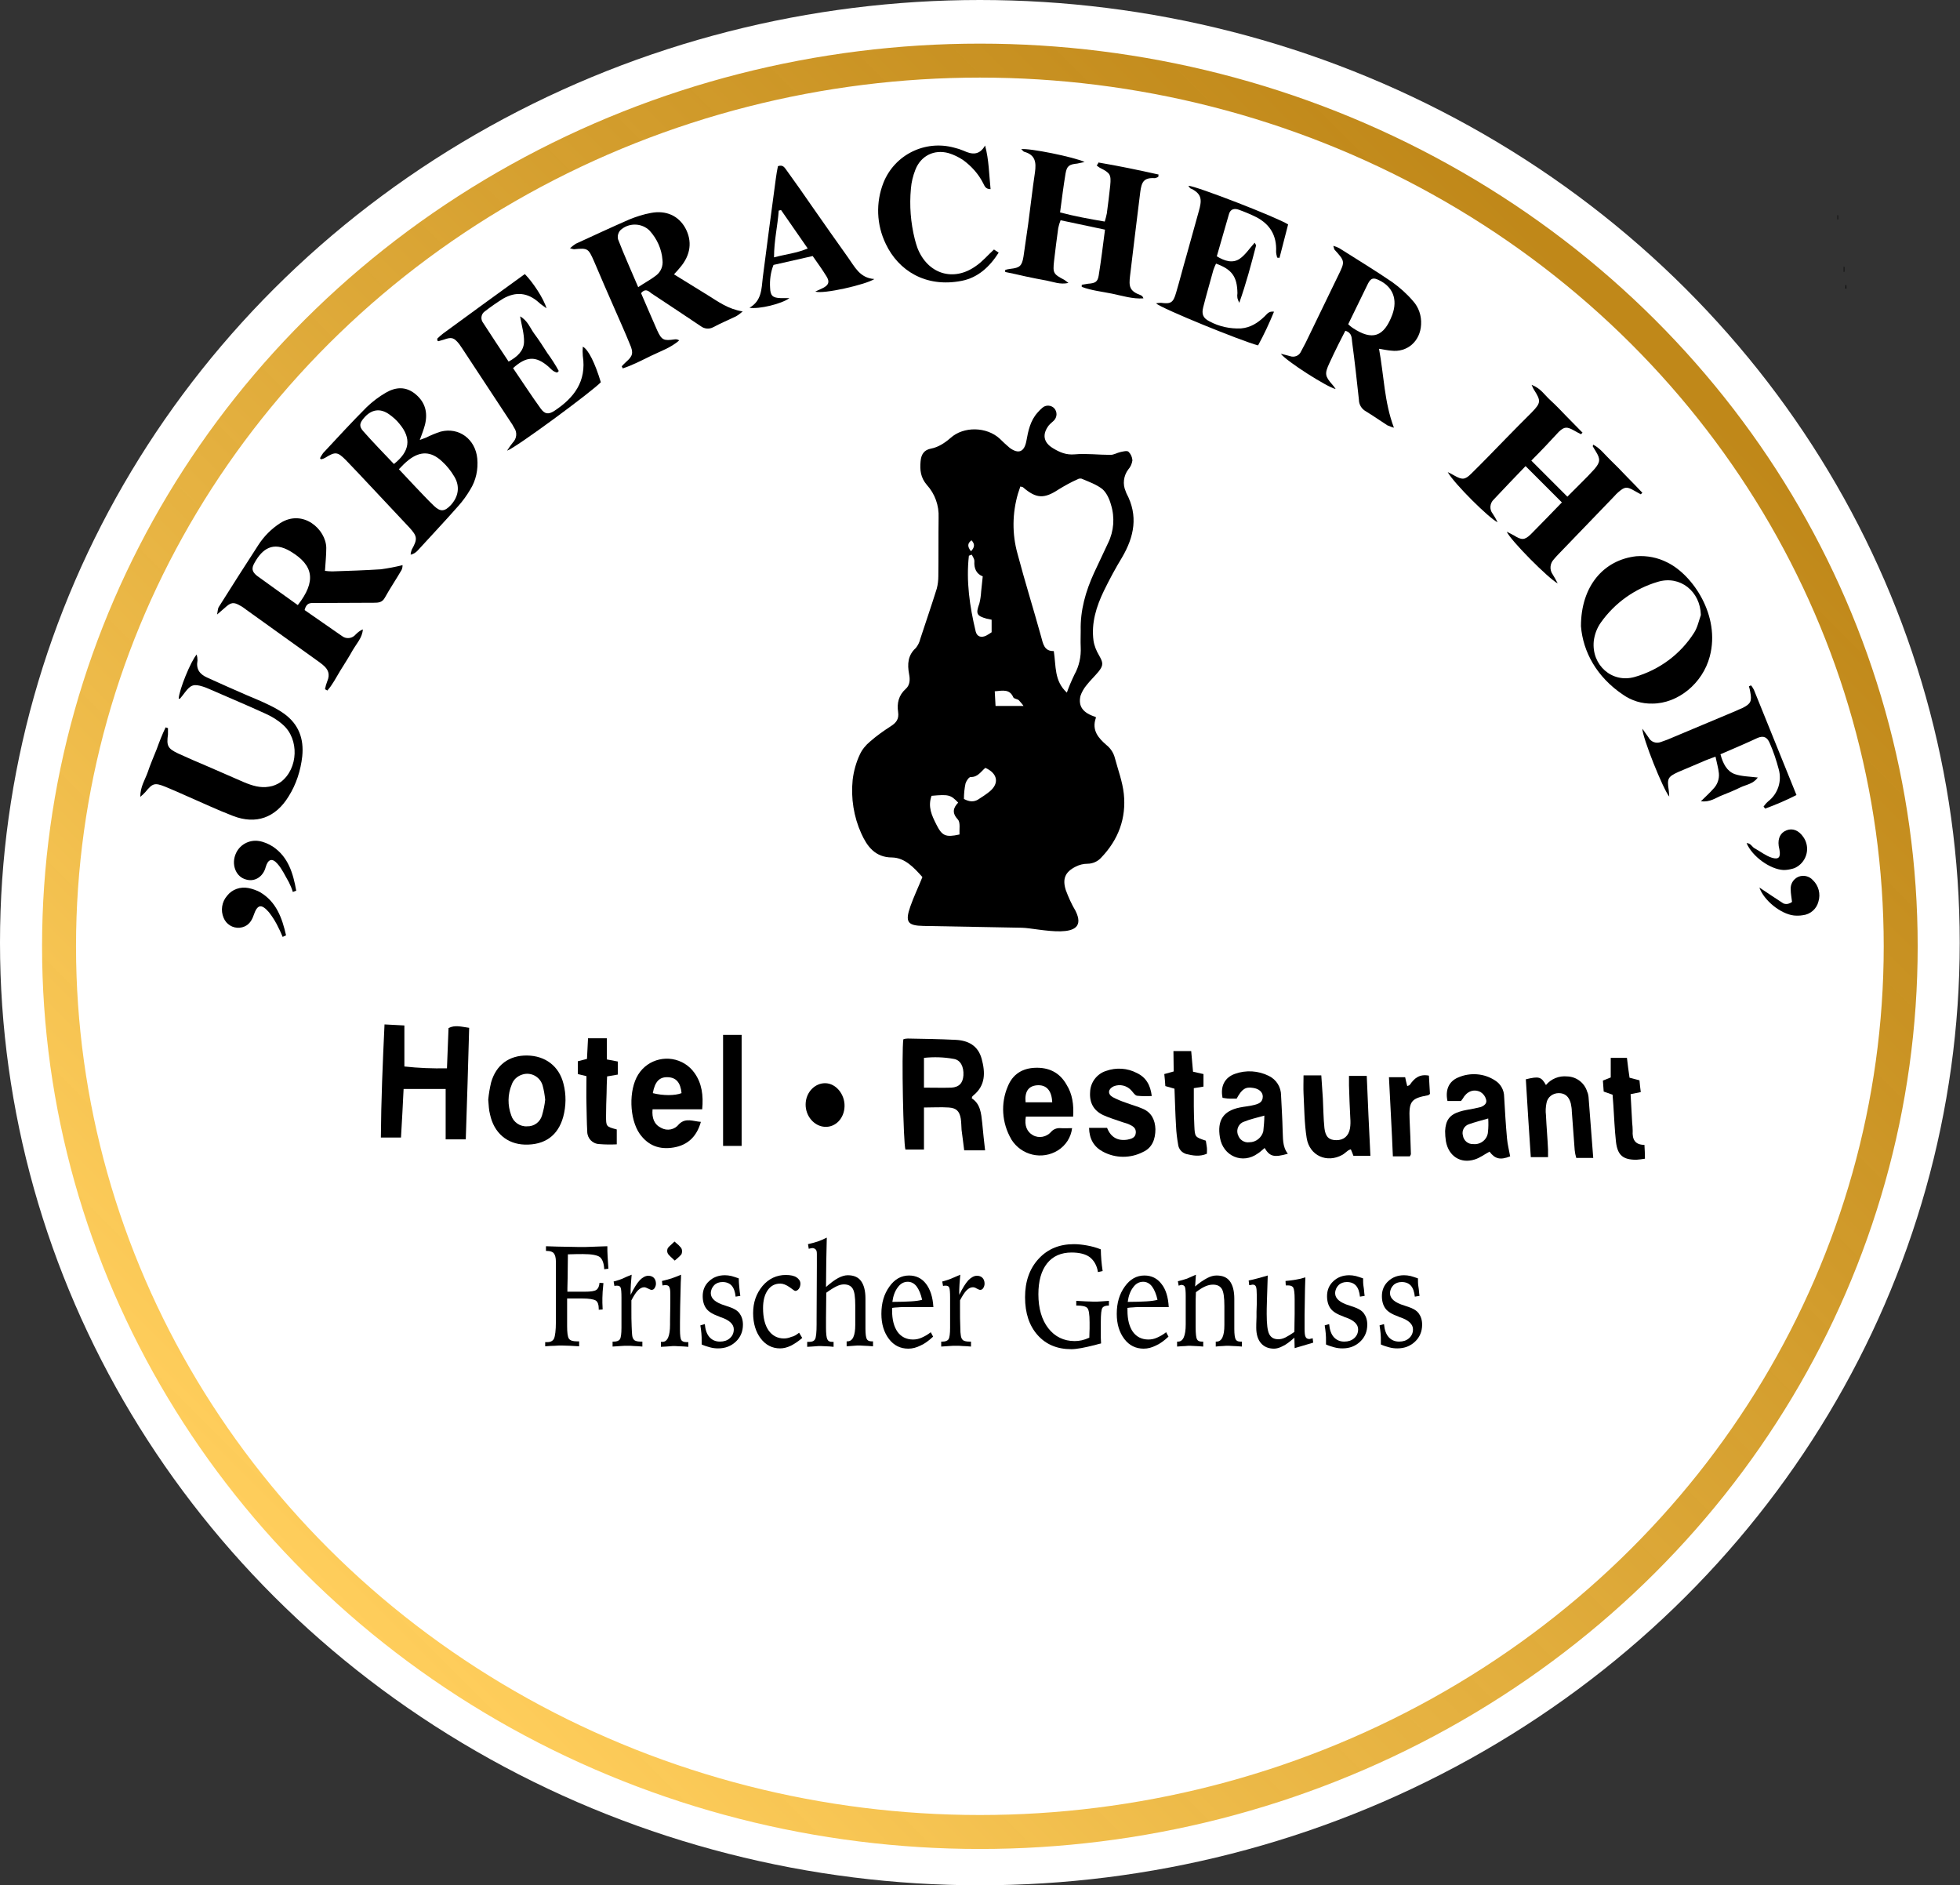 <svg xmlns="http://www.w3.org/2000/svg" xmlns:xlink="http://www.w3.org/1999/xlink" id="Ebene_1" x="0px" y="0px" viewBox="0 0 750.3 721.6" style="enable-background:new 0 0 750.3 721.6;" xml:space="preserve"><rect x="0" y="0" width="750.3" height="721.6" fill="#333333" stroke="none"/><style type="text/css">	.st0{fill:#FFFFFF;}	.st1{fill:none;stroke:url(#SVGID_1_);stroke-width:13;stroke-miterlimit:10;}	.st2{enable-background:new    ;}</style><g id="Layer_2">	<g id="Layer_1-2">		<ellipse class="st0" cx="375.1" cy="360.8" rx="375.1" ry="360.8"></ellipse>		<path d="M419.4,274.4c0,0.1,0.2,0.3,0.1,0.4c-1.7,4.8,1.1,7.8,4.1,10.4c1.6,1.3,2.7,3,3.2,5c1.2,4.5,2.9,9,3.4,13.6   c1,9.4-2.1,17.6-8.6,24.4c-1.3,1.5-3.3,2.4-5.3,2.4c-1.6,0-3.1,0.4-4.5,1.1c-4,2-5.2,4.6-3.8,9c1,2.7,2.2,5.4,3.7,7.9   c6.1,12.2-14.5,6.6-20.5,6.5c-12.6-0.2-25.1-0.5-37.7-0.7c-6.1-0.1-7.1-1.5-5-7.5c1.3-3.7,3-7.2,4.6-11.2   c-3.2-3.6-6.7-7.4-11.6-7.5c-6.5,0-9.6-4.3-11.8-9.2c-2.9-6.4-4-13.5-3.3-20.5c0.4-3.3,1.3-6.6,2.7-9.6c0.9-2,2.3-3.7,4-5.1   c2.5-2.2,5.2-4.1,8-5.9c2-1.3,3.1-2.7,2.7-5.4c-0.5-3.3,0.2-6.4,2.9-8.8c1.7-1.5,1.7-3.7,1.3-5.7c-0.7-3.8-0.5-7.2,2.6-10   c0.8-1,1.4-2.2,1.7-3.5c2.1-6.4,4.3-12.8,6.3-19.2c0.4-1.5,0.6-3.2,0.6-4.8c0.1-7.5,0-15,0.1-22.4c0.2-4.6-1.4-9.1-4.5-12.5   c-2.4-2.8-2.7-5.7-2.4-9c0.2-2.6,1.3-4.4,4-4.9s5.2-2.1,7.5-4.1c5-4.5,13.8-4.3,18.8,0.3c1.2,1.2,2.5,2.4,3.8,3.5   c3.4,2.5,5.6,1.6,6.4-2.6c0.7-3.9,1.5-7.8,4.3-10.9c0.6-0.7,1.2-1.3,1.8-1.8c1.3-1.2,3.4-1.1,4.6,0.2c1.2,1.4,1.1,3.4-0.2,4.7   c-0.6,0.6-1.3,1.1-1.9,1.8c-2.6,3.4-2.1,6.5,1.5,8.7c2.6,1.6,5.1,2.7,8.4,2.4c4.5-0.4,9.1,0.2,13.7,0.2c1.3,0,2.5-0.8,3.9-1.1   c1-0.2,2.4-0.6,3-0.1c0.9,0.9,1.4,2,1.5,3.3c-0.2,1.3-0.7,2.5-1.6,3.5c-1.8,2.4-2.2,5.6-1,8.3c0.1,0.3,0.2,0.6,0.3,0.8   c4.6,8.6,3,16.6-1.7,24.6c-2.5,4.1-4.8,8.4-6.9,12.7c-2.9,6-4.9,12.3-4,19.1c0.3,2,1.1,3.9,2.1,5.6c1.6,2.8,1.8,3.8-0.2,6.3   c-1.5,1.8-3.2,3.4-4.6,5.2c-1,1.2-1.8,2.6-2.3,4.1C412.7,270.4,414.6,272.9,419.4,274.4z M408.4,265.1c0.8-2.3,1.8-4.6,2.9-6.9   c1.8-3.2,2.6-6.9,2.4-10.6c-0.1-2,0-4.1,0-6.2c-0.2-7.8,1.9-15.1,5.1-22.1c1.8-3.9,3.6-7.7,5.4-11.5c2.2-4.5,2.6-9.7,1.1-14.6   c-0.6-2.2-1.7-4.6-3.3-6c-2.3-1.8-5.2-2.8-8-4c-0.6-0.1-1.1,0-1.6,0.3c-2.5,1.1-4.8,2.4-7.1,3.8c-5.6,3.7-8.6,3.6-13.7-0.8   c-0.2-0.2-0.5-0.1-1-0.3c-0.3,0.9-0.6,1.8-0.9,2.7c-2.2,7.5-2.3,15.5-0.2,23c2.8,10.6,6.1,21.1,9,31.6c0.8,2.9,1.2,5.8,4.9,5.7   C404.3,255,403.5,260.6,408.4,265.1L408.4,265.1z M356.6,304.6c-1.5,4.2,0.1,7.5,1.8,10.9c2.2,4.4,3.5,5.1,8.9,3.9   c-0.1-1.9,0.4-4.6-0.6-5.7c-2.3-2.5-1.9-4.4,0.1-6.5C363.9,304.2,363.2,304,356.6,304.6L356.6,304.6z M372,212.3l-1.1,0.4   c-1.1,9.8,0.3,19.4,2.6,29c0.5,2,2.1,2.5,4,1.6c0.7-0.4,1.4-0.8,2.1-1.3v-4.8c-0.8-0.2-1.4-0.3-1.9-0.4c-3.9-1.1-4.2-1.9-2.8-5.8   c0.4-1.5,0.6-3.1,0.7-4.7c0.2-1.8,0.4-3.6,0.6-5.7c-2.4-0.9-3.4-3-3.2-5.8C373,213.9,372.4,213.1,372,212.3z M369,305.8   c2,1.1,3.7,1.2,5.3,0.3c1.6-1,3.1-2,4.6-3.2c3.7-3.1,3-6.9-1.7-9c-1.7,1.4-2.9,3.6-5.6,3.5c-0.7,0-1.7,1.5-2,2.5   C369.2,301.8,369,303.8,369,305.8L369,305.8z M380.8,264.6c0.1,2.2,0.2,3.8,0.3,5.6h10.7c-0.5-0.8-1.2-1.5-1.8-2.2   c-0.6-0.5-1.8-0.5-2.1-1.1C386.5,263.7,384,264.3,380.8,264.6L380.8,264.6z M371.7,211c1.5-1.6,1.5-2.8,0.2-4.2   C370.4,207.9,370.2,209.1,371.7,211z"></path>		<path d="M116.6,233.5c4.8,3.3,9.6,6.7,14.4,10c1.6,1.2,3.9,0.9,5.2-0.7c0.8-0.8,1.7-1.5,2.7-1.9c-0.2,3.2-2.4,5.4-3.9,8   c-1.5,2.7-3.2,5.3-4.8,7.9s-2.9,5.3-4.9,7.5l-0.9-0.5c0.2-1,0.5-2.1,0.9-3.1c1.1-2.6,0.4-4.5-1.7-6.2c-0.7-0.6-1.4-1.1-2.1-1.6   l-27.2-19.5c-0.7-0.5-1.4-1.1-2.2-1.5c-2.7-1.6-3.7-1.4-6.1,0.8c-0.7,0.6-1.5,1.3-2.9,2.5c0.3-1.5,0.3-2.3,0.6-2.8   c5-8,10.1-15.9,15.2-23.8c2.2-3.4,5-6.2,8.4-8.4c8.7-5.5,17.5,2.4,17.6,9.5c0,2.8-0.3,5.7-0.5,8.8c0.9,0.1,1.8,0.2,2.8,0.2   c6.2-0.2,12.4-0.4,18.6-0.8c2.8-0.4,5.6-0.9,8.3-1.6c0,0.6-0.1,1.3-0.4,1.9c-2.1,3.6-4.4,7-6.4,10.6c-1,1.8-2.4,1.9-4.2,1.9   c-7.6,0-15.2,0.1-22.8,0.1C118.9,230.8,117.3,230.6,116.6,233.5z M114,231.6c7.1-9.1,6.1-15.2-2.7-20.5c-6.9-4.2-11-0.8-13.8,4.2   c-1.3,2.2-1.1,3.5,0.9,5.1C103.5,224.1,108.7,227.8,114,231.6L114,231.6z"></path>		<path d="M122.5,175.4c0.3-0.7,0.8-1.4,1.2-2c5.5-5.9,11-11.9,16.7-17.6c2.2-2.1,4.7-4,7.3-5.5c3.8-2.2,7.7-2.5,11.4,0.6   s4.7,7,3.6,11.6c-0.5,1.9-1.2,3.7-2,5.9c0.9-0.4,1.7-0.6,2.4-0.9c1.8-0.9,3.7-1.7,5.6-2.3c7-1.8,13.3,2.9,14,10.3   c0.4,4.2-0.5,8.4-2.7,11.9c-1.3,2.2-2.8,4.3-4.5,6.2c-5.1,5.8-10.4,11.4-15.6,17.1c-0.7,0.8-1.7,1.4-2.7,1.6   c0-0.6,0.2-1.3,0.4-1.9c2.3-4.1,2.2-5.1-0.9-8.5c-5.1-5.5-10.2-10.8-15.3-16.3c-3-3.2-6-6.4-9-9.5c-3.2-3.2-4-3.3-7.9-0.9   c-0.5,0.3-1,0.5-1.6,0.6L122.5,175.4z M152.7,179.6c2.2,2.3,4.2,4.5,6.2,6.6c2.4,2.5,4.7,5,7.2,7.4s4.1,2.2,6.4-0.2   c3-3.2,3.7-7.2,1.4-11c-1.3-2.2-2.9-4.2-4.8-5.9c-4.1-3.8-8.2-3.9-12.6-0.5C155.1,177.1,153.9,178.3,152.7,179.6L152.7,179.6z    M150.8,177.6c6.1-4.8,6.8-9.8,2.1-15.4c-1.1-1.4-2.5-2.6-3.9-3.6c-3.5-2.5-6.9-1.9-9.7,1.4c-1.7,2-1.9,3.2-0.2,5.1   C142.9,169.4,146.9,173.5,150.8,177.6L150.8,177.6z"></path>		<path d="M586.2,176.3l13.8,13.8c1.9-1.9,3.7-3.7,5.4-5.4s3.4-3.4,5-5.2c2.2-2.6,2.3-3.8,0.5-6.7c-0.4-0.6-0.8-1.4-1.2-2   c0-0.1,0.1-0.2,0.2-0.6c2.7,1.4,4.4,3.8,6.4,5.7c2.2,2.1,4.4,4.4,6.5,6.6c2,2,4,4.1,5.9,6.1l-0.6,0.6c-0.9-0.5-1.8-1-2.7-1.5   c-2.6-1.5-3.5-1.4-5.8,0.6c-0.6,0.5-1.2,1.1-1.7,1.7l-21.2,22c-0.7,0.7-1.3,1.4-1.9,2.1c-1.5,1.6-1.7,4-0.4,5.8   c0.6,0.9,1.1,1.9,1.9,3.4c-3.5-1.8-18.2-16.6-19.5-19.8c1.1,0.6,1.9,1,2.7,1.4c3,1.9,4.1,1.9,6.5-0.4c3.9-3.9,7.7-7.9,11.9-12.2   L584,178.4c-4.3,4.5-8.3,8.6-12.2,12.8c-1.5,1.4-1.7,3.8-0.4,5.4c0.6,0.9,1.2,1.9,1.9,3.3c-3-1.3-16.6-14.7-19.1-19.2   c0.8,0.4,1.7,0.8,2.5,1.3c3,1.7,4.1,1.7,6.5-0.7c4.5-4.4,8.9-9,13.3-13.5c3.3-3.4,6.6-6.7,9.9-10c3.5-3.6,3.5-4.4,0.9-8.5   c-0.3-0.4-0.5-0.9-1-2c3.5,1.3,5,3.9,7,5.7c2.3,2.1,4.4,4.3,6.5,6.5c2,2,4,4.1,6,6.1l-0.6,0.6c-0.9-0.5-1.8-0.9-2.6-1.4   c-2.7-1.5-3.7-1.6-5.9,0.5C593.4,168.9,590,172.5,586.2,176.3z"></path>		<path d="M245.4,112.2c2.1,4.8,4.1,9.6,6.2,14.3c1.7,3.7,2.5,4,6.6,3.4c0.6-0.1,1.3,0,1.8,0.4c-3.2,2.8-7.1,4.1-10.8,5.9   s-7.1,3.6-10.8,4.8l-0.4-0.8c0.6-0.6,1.1-1.2,1.7-1.7c2.5-2.2,2.9-3.4,1.4-6.8c-1.9-4.7-4-9.3-6-13.9c-2.6-5.9-5.2-11.9-7.7-17.8   c-2.2-5-2.4-5.1-7.7-4.6c-0.5-0.1-1-0.2-1.5-0.4c0.7-0.6,1.4-1.2,2.2-1.7c6.8-3.1,13.6-6.3,20.5-9.3c2.7-1.1,5.5-2,8.3-2.5   c5.8-1.1,10.5,1.1,13.1,5.7c2.8,5.1,2.1,10.4-1.9,15.1c-0.6,0.8-1.3,1.5-2.4,2.7c4.4,2.7,8.6,5.3,12.8,7.9s7.9,5.4,13.5,6.3   c-0.8,0.7-1.7,1.4-2.6,1.9c-2.9,1.4-5.8,2.6-8.6,4.1c-1.6,0.9-3.5,0.7-4.9-0.4c-6.2-4.2-12.5-8.3-18.8-12.5   C248.2,111.3,247,110.3,245.4,112.2z M244.3,109.9c2.7-1.8,5-3,6.9-4.5c1.8-1.4,2.7-3.6,2.4-5.9c-0.3-4.2-2.1-8.1-4.9-11.2   c-3.1-3.1-8.2-3.1-11.3-0.1c-0.8,1-1.1,2.2-0.8,3.4C238.9,97.6,241.5,103.3,244.3,109.9z"></path>		<path d="M420.5,62.2c7.7,1.3,15.4,2.9,23,4.6l-0.1,0.9c-0.4,0.2-0.8,0.4-1.3,0.5c-4.3-0.3-5.1,1.5-5.6,5.3   c-0.8,6.2-1.5,12.4-2.3,18.7c-0.5,4.4-1.1,8.9-1.6,13.3c-0.5,4.1-0.3,5.9,4.1,7.5c0.5,0.2,0.9,0.7,1,1.2c-4.1,0.3-8.1-1-12-1.8   s-7.9-1.2-11.6-2.6V109c0.8-0.1,1.6-0.3,2.4-0.4c2.8-0.2,3.7-0.7,4.1-3.2c0.9-5.6,1.6-11.3,2.4-17.5l-17-3.6c-0.4,1-0.7,2-0.9,3   c-0.6,4.2-1.1,8.4-1.6,12.6c-0.5,4.6-0.3,5,3.9,7.2c0.6,0.4,1.1,0.8,1.6,1.2c-3.2,0.7-5.7-0.4-8.3-0.9c-2.7-0.5-5.4-1-8.1-1.6   s-5.2-1.2-7.8-1.7v-0.8c0.7-0.2,1.3-0.3,2-0.4c3.6-0.4,4.4-1.1,5-4.7c0.6-4.2,1.2-8.3,1.8-12.5c0.9-6.6,1.6-13.2,2.6-19.8   c0.5-3.7,0.2-6.6-4.1-7.8c-0.4-0.1-0.6-0.6-1.2-1c3-0.5,20.3,3,24.3,4.9c-0.9,0.2-1.8,0.4-2.8,0.6c-3.1,0.3-4,0.9-4.5,3.8   c-0.8,4.8-1.4,9.6-2.1,14.9c5.7,1.5,11.2,2.5,17.1,3.5c0.3-1,0.6-2.1,0.8-3.1c0.5-3.6,0.9-7.1,1.3-10.7c0.4-4.2,0-4.8-4-6.8   c-0.4-0.3-0.8-0.5-1.2-0.9C420.3,62.8,420.4,62.5,420.5,62.2z"></path>		<path d="M527.9,133.5c1.9,10.3,2,20.4,5.7,30.2c-0.9-0.2-1.7-0.6-2.5-0.9c-2.8-1.8-5.5-3.7-8.3-5.4c-1.6-0.9-2.6-2.6-2.6-4.4   c-0.8-7.4-1.6-14.7-2.6-22.1c-0.2-1.6,0-3.5-2.6-4.3c-0.9,1.7-1.7,3.4-2.6,5.1c-1.2,2.4-2.4,4.9-3.5,7.3c-1.9,4.1-1.7,5,1.2,8.3   c0.4,0.4,0.7,0.9,1.2,1.6c-3.1-0.6-18.8-10.6-21-13.5c1.5,0.4,2.5,0.6,3.5,0.9c1.6,0.6,3.5-0.1,4.2-1.7c0.6-1.1,1.2-2.3,1.8-3.4   c4.2-8.6,8.3-17.2,12.5-25.8c2.6-5.3,2.6-5.4-1.4-9.8c-0.2-0.2-0.2-0.6-0.5-1.5c0.8,0.2,1.5,0.5,2.3,0.9c6.8,4.3,13.7,8.5,20.3,13   c2.9,2.1,5.6,4.5,7.9,7.2c2.2,2.4,3.3,5.7,3.1,9c-0.3,6.4-5.3,10.8-11.5,10C531.1,134.1,529.9,133.8,527.9,133.5z M516.1,124.1   c0.5,0.5,1.1,1,1.7,1.4c7.5,5,12,3.5,15.2-5.1c2.1-5.8,0.2-10.7-5.2-13.2c-2-1-3-0.8-4.1,1.3C521.2,113.6,518.7,118.8,516.1,124.1   L516.1,124.1z"></path>		<path d="M605.2,239.7c0-15.4,8.7-25.4,21.2-26.8c4.1-0.3,8.2,0.5,11.9,2.4c9.6,4.7,20.4,20.3,16.2,36c-2.7,10.2-12.1,18-22,18   c-4,0.1-7.9-1.1-11.2-3.4C611.2,259.1,606,249.5,605.2,239.7z M651.1,235.4c-0.2-9-7.9-15.3-16.5-12.7   c-8.8,2.6-16.5,8.1-21.8,15.6c-1.5,2.1-2.4,4.6-2.7,7.1c-0.9,9.2,7,16.2,15.7,13.7c9.4-2.7,17.5-8.7,22.7-16.9   C649.8,240.2,650.3,237.7,651.1,235.4L651.1,235.4z"></path>		<path d="M68.4,267.4c0.2-3.4,4.6-14.3,6.9-16.9c0.2,0.8,0.3,1.5,0.3,2.3c-0.6,3.3,0.8,5.2,3.6,6.5c5.1,2.3,10.2,4.6,15.3,6.8   c2.8,1.2,5.6,2.3,8.4,3.7c2.1,1,4.1,2.1,5.9,3.4c5.5,4,7.6,9.5,6.9,16.3c-0.6,5.4-2.3,10.7-5.2,15.3c-5,8.2-12.5,10.9-21.3,7.5   c-6-2.3-11.9-5.1-17.9-7.7c-2.7-1.2-5.4-2.4-8.1-3.5c-4-1.6-4.8-1.3-7.5,2c-0.6,0.7-1.3,1.3-2,1.9c0-3.9,1.8-6.5,2.8-9.3   c1-3,2.3-6,3.5-9c1-2.8,2.1-5.6,3.4-8.3l0.9,0.3c0,0.8,0,1.6,0,2.4c-0.6,4.4-0.1,5.4,3.9,7.3c3.7,1.7,7.4,3.3,11.2,4.9   c4.7,2,9.3,4.1,14,6.1c3.1,1.3,6.3,2.3,9.6,1.7c1.6-0.2,3.2-0.9,4.5-1.8c6.7-5.1,7.1-16.4,0.8-21.9c-2-1.8-4.3-3.2-6.8-4.3   c-7.2-3.3-14.4-6.3-21.7-9.5c-0.7-0.3-1.4-0.6-2.1-0.8c-3.5-1.1-4.7-0.7-6.9,2.2c-0.6,0.8-1.2,1.6-1.9,2.4   C69,267.5,68.8,267.4,68.4,267.4z"></path>		<path d="M194.1,172.5c1-1.5,1.6-2.4,2.2-3.1c1.5-1.5,1.8-3.9,0.5-5.7c-0.4-0.8-0.9-1.6-1.4-2.3l-18.3-27.8   c-0.4-0.6-0.9-1.3-1.3-1.9c-2-2.5-2.9-2.8-5.9-1.7c-0.7,0.2-1.4,0.4-2.1,0.6c-0.1,0-0.2-0.1-0.3-0.2c-0.1-0.1-0.1-0.2-0.1-0.4   c0-0.1,0-0.3,0-0.4c0.7-0.7,1.5-1.4,2.3-2c10.4-7.6,20.8-15.2,31.2-22.7c3.1,3.1,7.3,9.5,8.3,13.1c-1.3-1-2.2-1.5-2.9-2.2   c-4.2-3.8-8.8-4.3-13.7-1.5c-2.4,1.5-4.7,3.1-6.9,4.8c-1.4,0.9-1.8,2.7-1,4.1c0.1,0.1,0.1,0.2,0.2,0.3c3.2,5,6.5,9.9,9.8,14.9   c3.3-1.8,5.8-4.1,5.9-7.5c0.1-3.1-0.9-6.2-1.5-9.8c2.9,1.6,3.8,4.4,5.4,6.6c1.8,2.4,3.4,4.9,5,7.4c1.6,2.2,3.1,4.5,4.4,6.9   l-0.6,0.6c-0.5-0.1-1-0.3-1.5-0.6c-0.7-0.5-1.3-1.2-2-1.8c-4.7-4-8.3-3.9-13.4,0.7c3.5,5.1,6.9,10.4,10.6,15.5   c1.6,2.2,3,2.3,5.3,0.8c7.4-4.9,12.3-11.2,10.8-21c-0.1-1.2-0.1-2.3,0-3.5c2.1,1,4.7,6.3,6.9,13.6   C226.7,149.8,197.5,171.4,194.1,172.5z"></path>		<path d="M454.9,71.1c2.8,0,34,12.1,38.2,14.8l-3.3,12.8l-0.9-0.1c-0.2-0.8-0.4-1.6-0.4-2.3c0.3-6.2-2.4-10.5-7.6-13.2   c-2.2-1.1-4.4-2-6.6-2.8c-1.6-0.6-3.2-0.4-3.8,1.5c-1.6,5.4-3.1,10.9-4.7,16.3c3.1,1.9,6.1,2.7,8.7,1c2.2-1.5,3.8-4,5.8-6.2   c0.2,0.4,0.6,0.9,0.5,1.2c-1.9,7.3-3.8,14.5-6.4,21.8c-0.3-0.6-0.5-1.1-0.7-1.8c-0.1-0.6-0.1-1.3,0-1.9c-0.1-6.3-2.1-9.1-8.2-11.3   c-0.4,0.8-0.7,1.6-1,2.4c-1.3,4.8-2.7,9.5-3.9,14.3c-0.7,2.7,0,4.2,2.4,5.4c3.7,2,7.9,2.9,12.1,2.7c3.6-0.3,6.4-2.1,9-4.6   c0.9-0.8,1.5-2.1,3.6-1.8c-1.8,4.4-3.8,8.7-6.1,12.9c-6.2-1.6-36.7-14-39.1-16.1c0.6-0.1,1.3-0.2,1.9-0.2c3.8,0.5,4.7,0,5.8-3.8   c1.4-4.7,2.6-9.5,4-14.3c1.6-5.6,3.1-11.3,4.7-16.9c1.2-4.2,1.3-6.5-2.7-8.6C455.5,72.2,455.3,71.6,454.9,71.1z"></path>		<path d="M658.6,288.7c1,3.7,2.5,6.5,5.5,7.6c2.7,0.9,5.6,0.9,8.8,1.3c-1.7,2.4-4.3,2.7-6.5,3.7c-2.4,1.2-4.9,2.2-7.4,3.2   c-2.3,0.9-4.3,2.6-7.9,2.2c1.9-1.9,3.4-3.2,4.7-4.7c1.6-1.6,2.4-3.8,2.2-6c-0.2-2-0.8-4-1.3-6.4c-2.1,0.8-3.6,1.3-5.1,2   c-3.1,1.3-6.2,2.6-9.2,3.9c-3.9,1.8-4.3,2.5-3.6,6.9c0.1,0.7,0.1,1.4,0.2,2.5c-2.4-2.9-10.2-22.4-10.3-26c1,1.4,1.7,2.4,2.4,3.4   c0.9,1.7,2.9,2.4,4.7,1.7c0.8-0.3,1.7-0.6,2.5-0.9c8.7-3.7,17.5-7.3,26.2-11c0.8-0.4,1.6-0.7,2.5-1.1c3.2-1.6,3.7-2.6,3-6.2   c-0.1-0.7-0.3-1.5-0.5-2.1c0.2-0.1,0.4-0.2,0.6-0.3c0.1,0,0.3,0,0.3,0c0.4,0.5,0.7,1.1,1,1.6c5.4,13.3,10.8,26.7,16.3,40.3   c-3.9,2-7.9,3.7-12,5.2l-0.6-0.8c0.5-0.7,1.1-1.4,1.8-2c3.7-2.9,5.3-7.7,4-12.3c-0.9-3.4-2-6.7-3.4-9.9c-1-2.4-2.4-3-4.6-2.1   C668.4,284.5,663.7,286.5,658.6,288.7z"></path>		<path d="M372,420.4c3.3,2.1,3.6,5.7,4,9.4c0.3,3.5,0.7,6.9,1.1,10.5h-8c-0.3-2.7-0.7-5.3-1-7.8c-0.1-1.4-0.1-2.9-0.3-4.3   c-0.5-2.9-1.7-4.1-4.6-4.3c-3-0.2-6,0-9.5,0V440h-7.1c-0.8-2.4-1.5-37.1-0.8-42.2c0.5-0.2,1.1-0.3,1.7-0.3   c6.1,0.1,12.2,0.2,18.2,0.5c4.8,0.2,8.7,2.1,10.1,7.3s1.5,10.1-3.1,13.9c-0.2,0.2-0.4,0.3-0.5,0.5   C372.1,419.8,372.1,420,372,420.4z M353.6,416.3c3.8,0,7.2,0.1,10.6,0c3-0.2,4.4-1.8,4.6-4.7c0.2-3.3-1.1-5.9-3.7-6.3   c-3.8-0.7-7.6-0.8-11.4-0.4v11.4H353.6z"></path>		<path d="M147.2,392.1l7.6,0.4v15.7c5.4,0.6,10.8,0.8,16.3,0.7c0.2-5.3,0.4-10.3,0.6-15.4c2.5-1.3,4.9-0.5,7.9-0.1   c-0.4,14.2-0.8,28.3-1.3,42.7h-7.7v-19.3h-16.1c-0.3,6-0.6,12.2-1,18.6h-7.7C145.9,421.1,146.5,406.9,147.2,392.1z"></path>		<path d="M312.1,111.6c1-0.5,2-0.9,3-1.4c2.1-1.1,2.6-2.3,1.3-4.4c-1.6-2.6-3.4-5.1-5.3-7.8l-15,3.4c-1.1,2.8-1.5,5.8-1.3,8.8   c0.1,3,1,3.8,4,3.9h3.4c-2.9,2.2-11.6,4.3-15.3,3.7c4.7-2.7,4.6-7.2,5.1-11.6c1.6-12.6,3.3-25.2,5-37.9c0.2-1.6,0.5-3.2,0.8-4.7   c2.1-0.7,2.6,0.7,3.4,1.7c3.3,4.6,6.6,9.2,9.8,13.9c4.5,6.4,9,12.9,13.6,19.3c2.6,3.6,4.5,7.9,10.1,8.3   C331.6,108.9,315.1,112.7,312.1,111.6z M299,80.4l-0.9,0.2c-0.4,5.8-1.8,11.5-1.8,17.9c4.5-1.2,8.7-1.6,12.9-3.4L299,80.4z"></path>		<path d="M377.1,55.7c1.5,5.6,1.5,11,2.1,16.7c-2,0-2.3-1.3-2.8-2.2c-1.8-3.6-4.5-6.6-7.8-9c-1.7-1.1-3.5-2-5.5-2.6   c-5.5-1.5-10.6,1-12.7,6.4c-0.9,2.3-1.5,4.7-1.7,7.2c-0.6,6.5-0.1,13,1.5,19.4c0.3,1.1,0.6,2.2,1,3.3c3.9,10,13.8,13.1,22.4,6.9   c2.5-1.7,4.5-4.1,6.9-6.3l1.8,1.2c-3.5,5.5-8,9.6-14.2,10.8c-13.8,2.7-24.2-4-29-14.1c-3.6-7.4-3.9-15.9-0.9-23.5   c4.3-10.7,15.9-16.4,27-13.4c1.3,0.3,2.5,0.7,3.7,1.2C372.1,59.2,374.9,59.5,377.1,55.7z"></path>		<path d="M268.3,429.4c-1.6,5.7-5.1,8.9-10.4,9.8s-9.7-0.6-13-5.2c-4-5.7-4.3-16.8-0.6-22.7c3.8-6.1,11.8-7.9,17.9-4.1   c1.4,0.9,2.6,2,3.6,3.4c2.9,4,3.5,8.7,3,14h-19c-0.3,3.3,0.6,5.8,3.3,7.1c2.3,1.3,5.2,0.7,6.8-1.4   C262.5,427.7,265.3,429.2,268.3,429.4z M249.9,418.4c3.9,1,8.5,1,11,0c-0.4-4.1-2.1-6-5.3-6.1S250.7,414,249.9,418.4L249.9,418.4z   "></path>		<path d="M186.9,420.9c0.2-2.2,0.6-4.5,1.1-6.6c1.9-6.7,6.9-10.4,13.8-10.3s12.2,4,13.9,10.8c1.1,4.2,1,8.6-0.1,12.7   c-2,7.2-7.1,10.8-14.7,10.6c-6.8-0.2-11.8-4.5-13.3-11.5C187.1,424.8,187.1,423,186.9,420.9z M208.7,420.9c-0.2-1.9-0.5-3.7-1-5.5   c-1-3.3-4.5-5.2-7.8-4.1c-1.9,0.6-3.4,2-4,3.8c-1.6,3.8-1.6,8-0.2,11.8c0.8,2.6,3.4,4.4,6.1,4.2c2.7,0.1,5-1.7,5.7-4.2   C208.1,424.8,208.5,422.9,208.7,420.9L208.7,420.9z"></path>		<path d="M410.8,427.4h-18.1c-0.6,3.4,0.4,5.8,2.7,7.1c2.3,1.3,5.2,0.7,6.9-1.2c0.9-1.1,2.3-1.6,3.6-1.5c1.4,0.1,2.8,0,4.5,0   c-0.4,3.5-2.4,6.6-5.4,8.5c-6.1,3.8-14,1.9-17.8-4.1l0,0c0-0.1-0.1-0.1-0.1-0.2c-3.6-6.2-4.1-13.7-1.3-20.2   c1.9-4.7,5.6-6.9,10.4-7.1c5.2-0.2,9.4,1.7,12.1,6.5C410.5,418.7,411.1,422.8,410.8,427.4z M402.8,421.9c-0.2-4.6-2.3-6.8-5.9-6.5   c-3.2,0.3-4.7,2.4-4.3,6.5H402.8z"></path>		<path d="M493,441.6c-5.3,1.5-6.9,1.1-8.9-2.2c-0.9,0.7-1.6,1.5-2.6,2.1c-5.8,4.2-13.3,1.1-14.5-6.1c-1.1-6.5,1.2-10.2,7.6-11.5   c1.9-0.4,3.8-0.5,5.6-1c1.6-0.4,3.2-1,3.2-3.2c0-1.7-1.5-3-3.7-3.3c-2.9-0.5-4.3,0.4-6.3,4.1c-0.8,0-1.8,0-2.8,0s-1.7-0.2-2.6-0.3   c-0.9-4.4,0.8-7.8,4.8-9.2c4.2-1.5,8.9-1.2,12.9,0.8c2.9,1.4,4.7,4.3,4.7,7.5c0.2,4.4,0.5,8.8,0.6,13.2   C491.2,435.5,490.8,438.8,493,441.6z M484,427c-3.2,0.9-5.5,1.4-7.7,2.3c-2,0.6-3.1,2.8-2.5,4.8c0,0.1,0,0.1,0.1,0.2   c0.5,1.9,2.4,3.2,4.4,2.9c2.5,0,4.7-1.8,5.3-4.2C483.8,431,484,429,484,427z"></path>		<path d="M440.9,419.5c-1.9,0.1-3.7,0.1-5.6-0.1c-0.8-0.1-1.5-1.2-2.1-1.9c-1.7-2-4.5-2.7-6.9-1.7c-2.1,1-2.4,2.9-0.4,4.1   c1.7,0.9,3.4,1.6,5.2,2.2c2.1,0.8,4.4,1.4,6.4,2.3c3.3,1.4,4.7,4.3,4.8,7.8c0,3.8-1.2,7.1-4.7,8.7c-4.8,2.5-10.6,2.5-15.4-0.1   c-3.4-1.8-5.2-4.8-5.3-9.1h6.9c1.4,3.6,4.1,5.1,7.8,4.5c1.5-0.3,3.1-0.7,3.2-2.7c0.1-1.8-1.2-2.5-2.5-3.1c-1-0.5-2.2-0.7-3.2-1.1   c-2.3-0.8-4.6-1.5-6.8-2.5c-3.6-1.7-5.3-4.7-5-8.8c0.1-3.7,2.6-7,6.1-8.1c3.9-1.4,8.2-1.1,11.8,0.8   C438.6,412.3,440.4,415.2,440.9,419.5z"></path>		<path d="M559.3,421.4h-5.2c-0.9-4.2,0.5-7.5,4.1-9c4.6-2,10-1.6,14.2,1.2c2.1,1.3,3.4,3.7,3.4,6.2c0.3,5.3,0.6,10.6,1.1,16   c0.2,2.3,0.8,4.5,1.2,6.8c-3.8,1.5-5.8,1-7.9-1.8c-1.9,1-3.7,2.4-5.7,3c-5.4,1.7-10-1.3-11-7c-0.2-1.3-0.3-2.6-0.3-3.9   c0.2-4.1,1.7-6.2,5.5-7.4c1.8-0.6,3.7-0.8,5.6-1.2c0.9-0.2,1.7-0.4,2.6-0.6c1.3-0.5,2.4-1.4,2-2.8c-0.3-1.2-1-2.2-2.1-2.9   c-2.7-1.4-5.4-0.2-6.9,2.6C559.7,420.8,559.5,421.1,559.3,421.4z M569.7,428.1c-2.8,0.8-5.1,1.4-7.4,2.2c-1.8,0.6-2.8,2.5-2.3,4.3   c0.3,2,2,3.4,4,3.3c2.8,0.3,5.4-1.8,5.6-4.6C569.8,431.6,569.8,429.8,569.7,428.1L569.7,428.1z"></path>		<path d="M524.6,442.4h-6.5c-0.3-0.8-0.6-1.6-1-2.5c-0.4,0.1-0.8,0.3-1.1,0.5c-0.7,0.5-1.4,1.2-2.1,1.6c-5.9,3.3-12.6,0.4-13.7-6.4   c-0.9-5.6-0.9-11.4-1.2-17.1c-0.1-2.2,0-4.4,0-6.9h6.8c0.2,3,0.4,5.9,0.6,8.9c0.2,3.8,0.2,7.5,0.6,11.3c0.4,3.4,1.8,4.6,4.6,4.6   s4.7-1.6,5.2-4.6c0.2-1.3,0.2-2.6,0.1-3.9c-0.2-4.1-0.4-8.3-0.5-12.5c0-1.1,0-2.3,0-3.6h6.8C523.6,422.1,524.1,432.1,524.6,442.4z   "></path>		<path d="M609.9,443.2h-6.5c-0.3-1-0.5-2-0.6-3c-0.4-4.9-0.7-9.9-1.1-14.8c0-1-0.2-2.1-0.4-3.1c-0.7-2.6-2.2-3.9-4.6-3.9   c-2.3,0-4.3,1.5-4.7,3.8c-0.3,1.5-0.4,3.1-0.2,4.6c0.2,4.4,0.6,8.8,0.8,13.2c0,0.9,0,1.8,0,2.9H586c-0.7-10-1.3-19.9-1.9-29.8   c5-1.2,5.9-1,7.7,2.2c2-2.4,5-3.6,8.1-3.3c3.6,0.1,6.7,2.5,7.7,5.9c0.3,0.6,0.4,1.2,0.5,1.9C608.7,427.5,609.3,435.1,609.9,443.2z   "></path>		<path d="M225.1,397.4h7.2v8.1l4.2,0.8v5l-4.1,0.7c-0.1,2.2-0.2,4.4-0.2,6.5c-0.1,2.9-0.2,5.7-0.2,8.6c0,4.1,0,4.1,4.1,5.2v5.7   c-2.2,0.1-4.4,0.1-6.7-0.1c-2.6-0.1-4.6-2.2-4.6-4.8c-0.2-3.5-0.2-7-0.3-10.5s0-7,0-10.7l-3.3-0.8v-4.9l3.5-0.9   C224.8,402.7,225,400.1,225.1,397.4z"></path>		<path d="M449.2,402.3h6.8c0.2,2.7,0.5,5.3,0.7,7.9l4,0.9v4.8l-3.7,0.6v7c0,2.5,0.1,4.9,0.2,7.4c0.2,4.3,0.2,4.3,4.4,5.7   c0.1,0.8,0.3,1.7,0.4,2.6s0,1.5,0,2.4c-2.8,1.2-5.4,0.7-7.9,0.1c-1.7-0.5-2.9-1.9-3.1-3.6c-0.4-2.3-0.7-4.6-0.8-7   c-0.3-4.8-0.4-9.6-0.6-14.4l-3.5-1c-0.1-1.4-0.2-2.9-0.4-4.6l3.6-1L449.2,402.3z"></path>		<path d="M283.9,396.1v42.5h-7.1v-42.5H283.9z"></path>		<path d="M629.5,438.2c0.1,1.8,0.2,3.5,0.2,5.3c-1.1,0.2-2.2,0.3-3.3,0.4c-5.1,0-7.2-1.7-7.8-6.9c-0.5-4.6-0.7-9.3-1-14   c-0.1-1.3-0.2-2.6-0.3-4l-3.4-1.2c-0.1-1.3-0.2-2.7-0.3-4.2l3-1.2v-7.5h6.2c0.3,2.6,0.6,5,1,7.6l3.8,1c0.1,1.4,0.3,2.9,0.5,4.5   l-3.9,0.8c0.2,3.7,0.4,7.3,0.6,10.9c0.1,1,0.2,2.1,0.2,3.1C624.8,436,625.8,438.2,629.5,438.2z"></path>		<path d="M531.7,412.3h6.2c0.2,1.1,0.5,2.2,0.8,3.4c0.5-0.2,0.9-0.3,1-0.5c1.7-2.5,3.7-4.2,7.3-3.5c0.1,2.5,0.3,4.8,0.4,7   c-0.5,0.4-0.6,0.5-0.7,0.5c-6.6,1.2-7.4,2.4-7.1,9.3c0.2,4.4,0.4,8.8,0.5,13.2c0,0.2-0.2,0.5-0.4,0.9h-6.5   C532.8,432.5,532.2,422.7,531.7,412.3z"></path>		<path d="M108.2,358.6c-0.5-1.1-0.9-2.2-1.5-3.3c-1-2.2-2.3-4.3-3.8-6.2c-2.9-3.3-4.4-2.9-5.8,1.2c-0.9,2.7-2.5,4.5-5.4,4.8   c-2.6,0.2-5.1-1.3-6.1-3.8c-1.2-2.8-0.7-6.1,1.3-8.4c1.9-2.5,5.1-3.6,8.2-3c1.5,0.3,2.9,0.8,4.3,1.5c6.4,3.7,8.6,10,10.1,16.6   L108.2,358.6z"></path>		<path d="M112.1,341.4c-0.4-1.3-0.9-2.5-1.5-3.7c-1.4-2.4-2.6-5.1-4.4-7.1c-2-2.3-3.6-1.8-4.5,1.3c-0.9,3.5-4.2,6.1-8.2,4.5   c-3.4-1.3-4.9-5.7-3.3-9.5c1.4-3.5,5.1-5.6,8.9-5c1.9,0.3,3.7,1.1,5.3,2.1c6,4,7.8,10.3,9,16.9L112.1,341.4z"></path>		<path d="M323.3,423.4c-0.1,4.6-3.4,8.1-7.5,7.9s-7.5-4.1-7.4-8.7s3.6-8.1,7.6-8S323.4,418.8,323.3,423.4z"></path>		<path d="M686,345.2c-0.2-1.8-0.5-3.2-0.5-4.6c-0.2-2.1,0.9-4.1,2.9-5c1.9-0.8,4.2-0.3,5.6,1.3c2.2,2.1,3,5.3,2.1,8.2   c-0.7,2.8-3.1,4.9-6,5.2c-1.1,0.2-2.3,0.2-3.4,0.1c-5.1-0.6-11.5-5.8-13.2-10.7c3,2,6.1,4.1,9.2,6.1c0.6,0.2,1.2,0.3,1.9,0.1   C685,345.8,685.5,345.6,686,345.2z"></path>		<path d="M668.6,322.7c1.6,0,2.1,1.5,3.1,2c2.2,1.2,4.3,2.9,6.6,3.6c2.6,0.8,3.4-0.2,2.9-3c-0.1-0.5-0.2-1-0.3-1.5   c-0.4-3,0.7-5.1,3-6s4.6,0,6.3,2.4c2.6,3.5,1.9,8.4-1.6,11.1c-0.7,0.5-1.5,1-2.4,1.2c-1.1,0.3-2.2,0.5-3.4,0.5   C677.7,332.8,670.8,327.9,668.6,322.7z"></path>		<path d="M705.8,104.1v-2h0.2v1.9L705.8,104.1z"></path>		<path d="M706.5,110.5v-1.3c0-0.1,0.1-0.1,0.2-0.2c0,0.5,0.1,1,0.1,1.4L706.5,110.5z"></path>		<path d="M703.6,82.4V84h-0.2v-1.6H703.6z"></path>					<linearGradient id="SVGID_1_" gradientUnits="userSpaceOnUse" x1="624.225" y1="233.075" x2="125.975" y2="731.325" gradientTransform="matrix(1 0 0 1 0 -120)">			<stop offset="1.000000e-02" style="stop-color:#B97B00;stop-opacity:0.9"></stop>			<stop offset="1" style="stop-color:#FFCE5C"></stop>		</linearGradient>		<ellipse class="st1" cx="375.1" cy="362.2" rx="352.5" ry="339"></ellipse>		<g class="st2">			<path d="M208.7,513.7c0.1,0,0.2,0,0.4,0c0.1,0,0.3,0,0.5,0c1.2,0,2.1-0.5,2.5-1.4c0.4-0.9,0.7-3.1,0.7-6.3c0-0.5,0-1.5,0-2.9    c0-1.4,0-2.5,0-3.4v-7.3c0-1,0-2.5,0-4.7c0-2.1,0-3.7,0-4.8c0-1.5-0.3-2.6-0.8-3.2c-0.5-0.6-1.4-0.9-2.6-0.9h-0.4v-1.8    c3.2,0.1,5.8,0.2,7.8,0.2c2,0,3.7,0.1,5,0.1c1.5,0,3.1,0,4.9-0.1s3.7-0.1,5.8-0.2c0,1.2,0,2.5,0.1,3.9c0.1,1.4,0.2,2.9,0.3,4.7    l-1.6,0.2c-0.1-2.3-0.7-3.8-1.6-4.6c-1-0.8-3.2-1.2-6.6-1.2c-1.2,0-3.1,0-5.6,0.1h-0.1c0,2.7-0.1,5.6-0.1,8.9    c-0.1,3.3-0.1,5.1-0.1,5.4h0.8c0.9,0,1.9,0,3.2,0c1.3,0,2.2,0,2.6,0c2.3,0,3.8-0.2,4.5-0.7c0.7-0.5,1.1-1.4,1.2-2.7l1.5,0.1    c-0.1,1.3-0.2,2.5-0.3,3.3c0,0.9-0.1,1.7-0.1,2.4c0,0.5,0,1.2,0,1.9c0,0.7,0.1,1.6,0.1,2.5l-1.5,0.1v-0.5c0-1.5-0.4-2.5-1.1-3    c-0.8-0.5-2.5-0.8-5.3-0.8h-4h-1.7v10.5c0,2.6,0.2,4.2,0.7,4.9c0.5,0.7,1.5,1,3,1h0.9v1.9c-1.2-0.1-2.3-0.1-3.5-0.2    c-1.1,0-2.2-0.1-3.3-0.1c-0.5,0-1.4,0-2.5,0.1c-1.1,0-2.4,0.1-3.7,0.2V513.7z"></path>		</g>		<g class="st2">			<path d="M241.8,487.9c-0.1,1.2-0.2,2.5-0.3,3.7c-0.1,1.2-0.1,2.6-0.1,4c1.3-2.6,2.4-4.4,3.5-5.6c1.1-1.1,2.2-1.7,3.3-1.7    c0.9,0,1.6,0.3,2.1,0.8c0.5,0.5,0.8,1.3,0.8,2.2c0,0.7-0.2,1.2-0.5,1.7c-0.3,0.5-0.7,0.7-1.2,0.7c-0.3,0-0.7-0.2-1.3-0.5    s-1.1-0.5-1.5-0.5c-0.8,0-1.6,0.4-2.4,1.2c-0.8,0.8-1.6,2.1-2.5,3.8v3c0,2.9,0,5.2,0.1,7s0.1,2.9,0.2,3.4    c0.1,0.9,0.4,1.5,0.9,1.9c0.5,0.3,1.2,0.5,2.3,0.5h0.7v1.9c-1.2-0.1-2.3-0.2-3.2-0.2c-0.9-0.1-1.7-0.1-2.4-0.1    c-0.9,0-1.8,0-2.8,0.1c-1,0.1-1.9,0.1-3,0.2v-1.9h0.5c1.1,0,1.9-0.3,2.3-0.9c0.4-0.6,0.6-2.1,0.6-4.4v-2.8v-8.8    c0-1.9-0.1-3.2-0.3-3.7c-0.2-0.6-0.7-0.8-1.3-0.8c-0.1,0-0.3,0-0.4,0s-0.4,0-0.7,0.1l-0.3-1.7c1.1-0.3,2.2-0.6,3.4-1.1    C239.3,488.9,240.5,488.4,241.8,487.9z"></path>			<path d="M260.7,487.9c0,0.7,0,1.7-0.1,2.9c-0.2,7.2-0.3,12.3-0.3,15.3v2.9c0,2.1,0.2,3.4,0.5,3.9c0.3,0.5,1,0.8,2,0.8    c0.1,0,0.2,0,0.4,0c0.2,0,0.3,0,0.3,0v1.8c-1.3-0.1-2.4-0.2-3.2-0.2s-1.5-0.1-2-0.1c-0.5,0-1.1,0-1.9,0.1s-1.9,0.1-3.4,0.2v-1.9    h0.6c1.9,0,2.9-2.2,2.9-6.6c0-0.6,0-1.1,0-1.5l0.1-6.7c0-0.5,0-1.1,0-1.8c0-0.7,0-1.2,0-1.5c0-1.5-0.1-2.4-0.4-2.9    c-0.2-0.5-0.7-0.7-1.3-0.7c-0.1,0-0.3,0-0.5,0c-0.2,0-0.5,0.1-0.8,0.1l-0.2-1.7c1.2-0.3,2.4-0.6,3.7-1    C258.3,488.9,259.5,488.4,260.7,487.9z M258.2,475.2l1.6,1.4c0.4,0.4,0.7,0.8,1,1.1c0.2,0.4,0.3,0.8,0.3,1.2s-0.1,0.8-0.2,1.1    c-0.2,0.3-0.5,0.6-0.9,1l-1.7,1.5l-1.6-1.5c-0.4-0.4-0.8-0.8-1-1.1c-0.2-0.4-0.3-0.7-0.3-1.1c0-0.4,0.1-0.7,0.2-1    c0.2-0.3,0.5-0.7,1-1.1L258.2,475.2z"></path>			<path d="M282.8,489.3c0,1.1,0.1,2.2,0.2,3.3c0.1,1.1,0.2,2.2,0.4,3.4l-1.8,0.3c-0.2-1.9-0.7-3.3-1.5-4.2c-0.8-0.9-2-1.4-3.5-1.4    c-1.3,0-2.4,0.4-3.2,1.2c-0.8,0.8-1.3,1.9-1.3,3.1c0,2,1.8,3.6,5.5,4.7c0.6,0.2,1.1,0.4,1.5,0.5c1.8,0.6,3.2,1.4,4,2.5    c0.8,1.1,1.3,2.5,1.3,4.3c0,2.6-0.9,4.8-2.7,6.5c-1.8,1.7-4,2.6-6.8,2.6c-1,0-2-0.1-3.1-0.4c-1.1-0.3-2.1-0.6-3.2-1.1    c0-0.2,0-0.4,0-0.6s0-0.5,0-0.9c0-0.8,0-1.7-0.1-2.7c-0.1-1-0.2-2-0.4-3.1l1.7-0.5c0.2,2.2,0.8,3.9,1.8,5c1,1.1,2.3,1.7,4,1.7    c1.5,0,2.8-0.4,3.8-1.3c1-0.9,1.5-2,1.5-3.4c0-1.9-1.6-3.5-4.9-4.6c-0.3-0.1-0.6-0.2-0.7-0.3c-2.3-0.8-4-1.8-4.9-3    s-1.4-2.8-1.4-4.8c0-2.3,0.8-4.2,2.4-5.7s3.6-2.3,6.1-2.3c0.8,0,1.6,0.1,2.5,0.3C280.7,488.6,281.7,488.9,282.8,489.3z"></path>			<path d="M305.9,510.1l1.2,2c-1.5,1.3-3,2.3-4.4,3c-1.5,0.7-2.8,1-4.1,1c-3,0-5.5-1.3-7.4-3.8c-1.9-2.5-2.9-5.8-2.9-9.7    c0-4.1,1.2-7.5,3.6-10.4c2.4-2.8,5.4-4.2,8.9-4.2c1.8,0,3.2,0.3,4.1,0.9s1.5,1.4,1.5,2.4c0,0.8-0.2,1.4-0.6,2    c-0.4,0.5-0.8,0.8-1.4,0.8c-0.2,0-0.9-0.5-2.1-1.4c-1.3-0.9-2.5-1.4-3.6-1.4c-2,0-3.6,0.8-4.8,2.5c-1.2,1.7-1.8,4-1.8,6.9    c0,3.6,0.7,6.5,2.1,8.5c1.4,2,3.4,3.1,5.9,3.1c0.9,0,1.9-0.2,2.8-0.6C304,511.5,304.9,510.9,305.9,510.1z"></path>			<path d="M316.5,473.7c-0.1,3-0.1,6.1-0.2,9.2c0,3.1-0.1,6.4-0.1,9.7c1.7-1.5,3.3-2.7,4.6-3.4s2.6-1.1,3.7-1.1    c2.3,0,4,0.7,5.1,2.2c1.1,1.5,1.7,3.7,1.7,6.7c0,0,0,0.8,0,2.4s0,3.1,0,4.7c0,0.7,0,1.5,0,2.5c0,1,0,1.7,0,2c0,2,0.2,3.3,0.5,3.9    c0.3,0.6,0.9,0.9,1.8,0.9c0,0,0.1,0,0.3,0c0.1,0,0.2,0,0.3,0v1.9c-1.4-0.1-2.5-0.2-3.2-0.2s-1.3-0.1-1.8-0.1    c-0.7,0-1.5,0-2.4,0.1s-1.8,0.1-2.7,0.2l0-1.9h0.3c2,0,3-2.1,3-6.3c0-0.2,0-0.4,0-0.5l0-5.8v-1.1c0-3.3-0.3-5.4-1-6.5    c-0.7-1.1-1.8-1.6-3.4-1.6c-0.9,0-1.9,0.3-2.9,0.8s-2.3,1.3-3.8,2.4l-0.1,9.6c0,0.5,0,1.2,0,2.1s0,1.4,0,1.8    c0,2.2,0.2,3.7,0.5,4.3c0.3,0.7,0.9,1,1.8,1c0.1,0,0.2,0,0.3,0c0.1,0,0.2,0,0.3,0v1.9c-1-0.1-1.9-0.2-2.7-0.2    c-0.9,0-1.6-0.1-2.2-0.1c-0.6,0-1.3,0-2.1,0.1s-1.8,0.1-3.1,0.2v-1.9c0.1,0,0.2,0,0.4,0c0.2,0,0.3,0,0.4,0c1.1,0,1.8-0.3,2.2-1    c0.4-0.7,0.6-2.6,0.6-5.7v-2l0.1-20.3V480c0-0.8-0.1-1.4-0.4-1.7s-0.7-0.6-1.3-0.6c-0.2,0-0.6,0.1-1.1,0.2    c-0.1,0-0.2,0.1-0.3,0.1l-0.3-1.8c1.3-0.3,2.5-0.6,3.7-1S315.3,474.3,316.5,473.7z"></path>			<path d="M357.3,500.3H346c-0.9,0-1.7,0-2.4,0.1c-0.7,0-1.4,0.1-2.1,0.2v1c0,3.5,0.7,6.2,2.1,8.2c1.4,1.9,3.4,2.9,5.9,2.9    c1.1,0,2.2-0.2,3.3-0.7s2.3-1.1,3.5-2.1l0.9,1.7c-1.6,1.5-3.2,2.7-4.8,3.4c-1.6,0.8-3.1,1.2-4.7,1.2c-3,0-5.5-1.2-7.4-3.7    c-1.9-2.5-2.9-5.7-2.9-9.6c0-4.2,1-7.6,3.1-10.5c2-2.8,4.5-4.2,7.5-4.2c2.7,0,4.9,1.1,6.5,3.2    C356.1,493.5,357.1,496.5,357.3,500.3z M353,497.5c-0.5-2.2-1.2-3.9-2.1-5.1s-2.1-1.8-3.4-1.8c-1.5,0-2.8,0.7-3.8,2.1    c-1.1,1.4-1.8,3.3-2.1,5.6c3.1,0,5.5-0.1,7.2-0.2S352,497.8,353,497.5z"></path>			<path d="M367.6,487.9c-0.1,1.2-0.2,2.5-0.3,3.7c-0.1,1.2-0.1,2.6-0.1,4c1.3-2.6,2.4-4.4,3.5-5.6c1.1-1.1,2.2-1.7,3.3-1.7    c0.9,0,1.6,0.3,2.1,0.8c0.5,0.5,0.8,1.3,0.8,2.2c0,0.7-0.2,1.2-0.5,1.7c-0.3,0.5-0.7,0.7-1.2,0.7c-0.3,0-0.7-0.2-1.3-0.5    c-0.6-0.4-1.1-0.5-1.5-0.5c-0.8,0-1.6,0.4-2.4,1.2c-0.8,0.8-1.6,2.1-2.5,3.8v3c0,2.9,0,5.2,0.1,7c0,1.8,0.1,2.9,0.2,3.4    c0.1,0.9,0.4,1.5,0.9,1.9c0.5,0.3,1.2,0.5,2.3,0.5h0.7v1.9c-1.2-0.1-2.3-0.2-3.2-0.2c-0.9-0.1-1.7-0.1-2.4-0.1    c-0.9,0-1.8,0-2.8,0.1c-1,0.1-1.9,0.1-3,0.2v-1.9h0.5c1.1,0,1.9-0.3,2.3-0.9c0.4-0.6,0.6-2.1,0.6-4.4v-2.8v-8.8    c0-1.9-0.1-3.2-0.3-3.7c-0.2-0.6-0.7-0.8-1.3-0.8c-0.1,0-0.3,0-0.4,0c-0.1,0-0.4,0-0.7,0.1l-0.3-1.7c1.1-0.3,2.2-0.6,3.4-1.1    C365.2,488.9,366.4,488.4,367.6,487.9z"></path>			<path d="M421.4,478.2c0,1.3,0.1,2.7,0.2,4.1s0.3,2.8,0.5,4.2l-1.8,0.4c-0.4-2.6-1.5-4.4-3.1-5.7c-1.6-1.2-4-1.8-7-1.8    c-4,0-7.2,1.4-9.4,4.2c-2.2,2.8-3.3,6.7-3.3,11.8c0,5.4,1.3,9.8,3.8,13s5.9,4.9,10.1,4.9c0.9,0,1.8-0.1,2.7-0.3    c0.9-0.2,1.8-0.5,2.9-1c0-1.4,0.1-2.6,0.1-3.5c0-1,0-1.8,0-2.4c0-3.1-0.3-4.9-0.9-5.5c-0.6-0.6-1.9-0.9-3.9-0.9h-0.3v-1.8    c1.3,0.1,2.5,0.1,3.7,0.2c1.1,0,2.1,0.1,2.8,0.1c1.1,0,2.2,0,3.2-0.1s1.9-0.1,2.8-0.2v1.8c-1.3,0-2.1,0.3-2.5,0.9    c-0.4,0.6-0.6,2.4-0.6,5.4v2.8c0,1.4,0,2.5,0,3.2c0,0.8,0.1,1.5,0.1,2.2c-0.5,0.1-1.3,0.3-2.3,0.6c-4,1-7,1.6-9.1,1.6    c-5.4,0-9.7-1.8-12.9-5.4s-4.8-8.4-4.8-14.5c0-6,1.7-10.9,5.2-14.7c3.5-3.8,8-5.6,13.5-5.6c1.7,0,3.3,0.2,5,0.5    S419.7,477.5,421.4,478.2z"></path>			<path d="M447.4,500.3h-11.3c-0.9,0-1.7,0-2.4,0.1c-0.7,0-1.4,0.1-2.1,0.2v1c0,3.5,0.7,6.2,2.1,8.2c1.4,1.9,3.4,2.9,5.9,2.9    c1.1,0,2.2-0.2,3.3-0.7s2.3-1.1,3.5-2.1l0.9,1.7c-1.6,1.5-3.2,2.7-4.8,3.4c-1.6,0.8-3.1,1.2-4.7,1.2c-3,0-5.5-1.2-7.4-3.7    c-1.9-2.5-2.9-5.7-2.9-9.6c0-4.2,1-7.6,3.1-10.5c2-2.8,4.5-4.2,7.5-4.2c2.7,0,4.9,1.1,6.5,3.2    C446.3,493.5,447.2,496.5,447.4,500.3z M443.1,497.5c-0.5-2.2-1.2-3.9-2.1-5.1s-2.1-1.8-3.4-1.8c-1.5,0-2.8,0.7-3.8,2.1    c-1.1,1.4-1.8,3.3-2.1,5.6c3.1,0,5.5-0.1,7.2-0.2S442.1,497.8,443.1,497.5z"></path>			<path d="M457.8,487.9l-0.3,4.5c1.7-1.5,3.3-2.5,4.6-3.2c1.3-0.7,2.5-1,3.6-1c2.3,0,4,0.7,5.1,2.2c1.1,1.5,1.7,3.7,1.7,6.7    c0,0,0,0.8,0,2.4s0,3.1,0,4.7c0,0.7,0,1.5,0,2.5c0,1,0,1.7,0,2c0,2,0.2,3.3,0.5,3.9c0.3,0.6,0.9,0.9,1.8,0.9c0,0,0.1,0,0.3,0    c0.1,0,0.2,0,0.3,0v1.9c-1.4-0.1-2.4-0.2-3.2-0.2s-1.3-0.1-1.8-0.1c-0.7,0-1.5,0-2.4,0.1c-0.9,0-1.7,0.1-2.6,0.2l0-1.9h0.3    c2,0,3-2.1,3-6.3c0-0.2,0-0.4,0-0.5l0-5.8v-1c0-3.3-0.3-5.5-1-6.6c-0.7-1.1-1.8-1.6-3.4-1.6c-0.9,0-1.9,0.2-3,0.7    c-1.1,0.5-2.2,1.2-3.5,2.2c-0.1,1.9-0.1,3.6-0.1,5.3c0,1.7,0,3.2,0,4.5v3.7c0,2.4,0.2,3.9,0.5,4.5c0.3,0.6,0.9,0.9,1.8,0.9    c0.1,0,0.2,0,0.3,0c0.1,0,0.2,0,0.3,0v1.9c-1.3-0.1-2.4-0.2-3.1-0.2c-0.8,0-1.4-0.1-1.9-0.1c-0.5,0-1.1,0-1.8,0.1    c-0.8,0-1.8,0.1-3.2,0.2l0-1.9h0.4c1.9,0,2.9-2.2,2.9-6.6c0-0.6,0-1.2,0-1.5l0-6.6v-2.7c0-1.8-0.1-2.9-0.3-3.5    c-0.2-0.5-0.7-0.8-1.3-0.8c-0.1,0-0.3,0-0.5,0.1s-0.4,0.1-0.6,0.2l-0.3-1.7c1.2-0.3,2.3-0.6,3.5-1    C455.3,489,456.5,488.5,457.8,487.9z"></path>			<path d="M485.3,488.2c-0.1,3.5-0.2,6.6-0.3,9.3c-0.1,2.7-0.1,4.5-0.1,5.5c0,3.8,0.3,6.4,1,7.7c0.7,1.3,1.8,1.9,3.5,1.9    c0.8,0,1.7-0.2,2.7-0.7c1-0.5,2.1-1.2,3.4-2.1c0-2.8,0.1-5,0.1-6.8c0-1.8,0-3.1,0-4v-1.8c0-2.3-0.2-3.7-0.5-4.3    c-0.3-0.6-1-0.9-1.9-0.9c-0.2,0-0.3,0-0.5,0c-0.2,0-0.4,0-0.5,0l-0.1-1.7c1.3-0.1,2.6-0.3,3.9-0.5c1.3-0.2,2.5-0.5,3.7-0.9    c-0.1,3.1-0.2,5.8-0.2,8.2c0,2.4-0.1,4.5-0.1,6.3c0,0.7,0,1.7,0,2.8s0,1.8,0,2.2c0,1.7,0.1,2.8,0.4,3.3c0.2,0.5,0.7,0.8,1.4,0.8    c0.2,0,0.3,0,0.5-0.1c0.2,0,0.5-0.1,0.8-0.2l0.2,1.7l-7.1,2.1l-0.1-4c-1.7,1.5-3.1,2.6-4.4,3.2c-1.3,0.7-2.4,1-3.4,1    c-2.1,0-3.8-0.7-5-2.1c-1.2-1.4-1.8-3.4-1.8-5.9c0-0.6,0-2,0.1-4.1c0-0.9,0-1.5,0-2l0.1-3c0-0.5,0-1.1,0-1.9c0-0.8,0-1.3,0-1.6    c0-1.5-0.1-2.6-0.3-3.1s-0.6-0.8-1.2-0.8c-0.2,0-0.4,0-0.6,0.1c-0.2,0-0.5,0.1-0.8,0.1l-0.2-1.8c1.1-0.2,2.3-0.5,3.4-0.8    S484,488.6,485.3,488.2z"></path>			<path d="M521.8,489.3c0,1.1,0,2.2,0.2,3.3s0.2,2.2,0.4,3.4l-1.8,0.3c-0.2-1.9-0.7-3.3-1.5-4.2c-0.8-0.9-2-1.4-3.5-1.4    c-1.3,0-2.4,0.4-3.2,1.2c-0.8,0.8-1.3,1.9-1.3,3.1c0,2,1.8,3.6,5.5,4.7c0.6,0.2,1.1,0.4,1.5,0.5c1.8,0.6,3.2,1.4,4,2.5    c0.8,1.1,1.3,2.5,1.3,4.3c0,2.6-0.9,4.8-2.7,6.5c-1.8,1.7-4,2.6-6.8,2.6c-1,0-2-0.1-3.1-0.4c-1.1-0.3-2.1-0.6-3.2-1.1    c0-0.2,0-0.4,0-0.6s0-0.5,0-0.9c0-0.8,0-1.7-0.1-2.7c-0.1-1-0.2-2-0.4-3.1l1.7-0.5c0.2,2.2,0.8,3.9,1.8,5c1,1.1,2.3,1.7,4,1.7    c1.5,0,2.8-0.4,3.8-1.3c1-0.9,1.5-2,1.5-3.4c0-1.9-1.6-3.5-4.9-4.6c-0.3-0.1-0.6-0.2-0.7-0.3c-2.3-0.8-4-1.8-4.9-3    s-1.4-2.8-1.4-4.8c0-2.3,0.8-4.2,2.4-5.7c1.6-1.5,3.6-2.3,6.1-2.3c0.8,0,1.6,0.1,2.5,0.3C519.7,488.6,520.7,488.9,521.8,489.3z"></path>			<path d="M542.8,489.3c0,1.1,0,2.2,0.2,3.3s0.2,2.2,0.4,3.4l-1.8,0.3c-0.2-1.9-0.7-3.3-1.5-4.2c-0.8-0.9-2-1.4-3.5-1.4    c-1.3,0-2.4,0.4-3.2,1.2c-0.8,0.8-1.3,1.9-1.3,3.1c0,2,1.8,3.6,5.5,4.7c0.6,0.2,1.1,0.4,1.5,0.5c1.8,0.6,3.2,1.4,4,2.5    c0.8,1.1,1.3,2.5,1.3,4.3c0,2.6-0.9,4.8-2.7,6.5c-1.8,1.7-4,2.6-6.8,2.6c-1,0-2-0.1-3.1-0.4c-1.1-0.3-2.1-0.6-3.2-1.1    c0-0.2,0-0.4,0-0.6s0-0.5,0-0.9c0-0.8,0-1.7-0.1-2.7c-0.1-1-0.2-2-0.4-3.1l1.7-0.5c0.2,2.2,0.8,3.9,1.8,5c1,1.1,2.3,1.7,4,1.7    c1.5,0,2.8-0.4,3.8-1.3c1-0.9,1.5-2,1.5-3.4c0-1.9-1.6-3.5-4.9-4.6c-0.3-0.1-0.6-0.2-0.7-0.3c-2.3-0.8-4-1.8-4.9-3    s-1.4-2.8-1.4-4.8c0-2.3,0.8-4.2,2.4-5.7c1.6-1.5,3.6-2.3,6.1-2.3c0.8,0,1.6,0.1,2.5,0.3C540.7,488.6,541.7,488.9,542.8,489.3z"></path>		</g>	</g></g></svg>